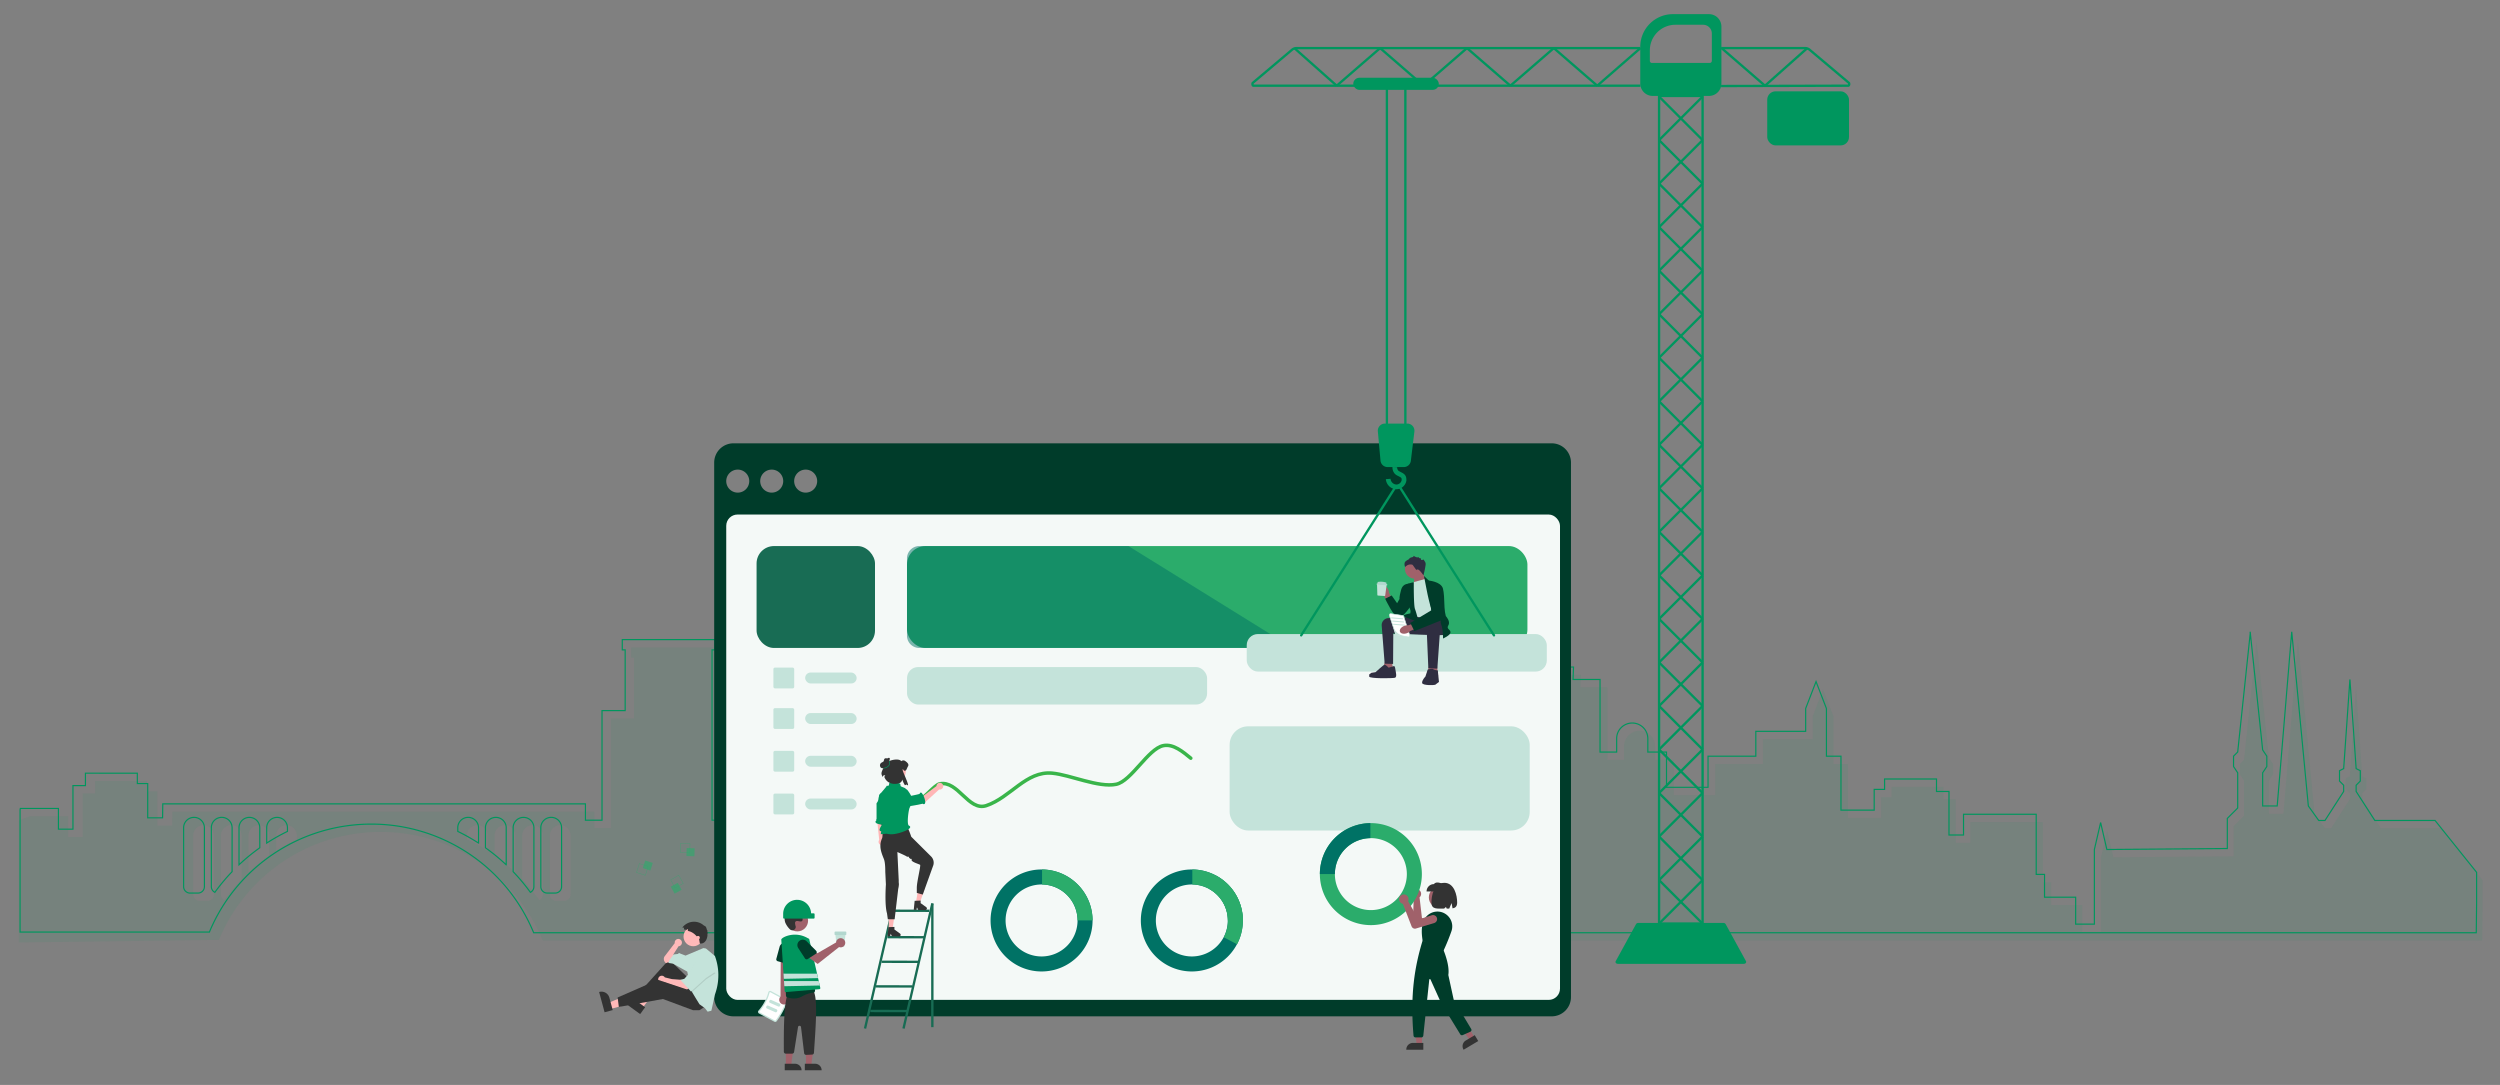 <svg xmlns="http://www.w3.org/2000/svg" width="1060" height="460" viewBox="0 0 1060 460">
    <rect x="0" y="0" width="1060" height="460" fill="#808080" stroke="none"/>
    <g id="Groupe_92" transform="translate(-429 -170)">
        <g id="Groupe_91" transform="translate(-0.507 5.935)">
      <g id="Ville" transform="translate(408.195 425.89)">
          <path id="Tracé_429"
                d="M-5370.747,1531.836v-13.188l-17.611-21.98h-25.54l-7.922-12.309v-2.645l1.757-1.758v-4.4l-1.757-.879-2.645-37.805-2.646,37.805-1.762.879v4.4l1.762,1.758v2.645l-7.925,12.309h-2.646l-4.406-6.154-7.042-73.853-6.165,73.853h-6.164v-14.068l1.759-2.645v-4.4l-1.759-2.645-5.291-50.114v.879l-5.291,50.114-1.759,1.759v4.4l1.759,2.645v14.946l-4.4,4.4v12.77l-51.075.418-2.645-11.429-2.646,11.429v31.652h-7.936V1529.19h-13.206v-9.672h-3.523V1494.03h-30.82v8.792h-6.166v-18.464h-5.291v-5.274h-22.015v4.4h-4.406v8.792h-14.087v-22.86h-6.165v-20.221l-4.406-11.429-4.4,11.429v9.672h-21.133v10.55h-20.258V1482.6h-17.61v-14.947h-7.922v-5.714a6.6,6.6,0,0,0-6.6-6.595,6.6,6.6,0,0,0-4.673,1.927,6.6,6.6,0,0,0-1.94,4.668v5.714h-7.048v-30.771h-11.444l.2-5.276h-20.448v3.516h-5.291V1461.5h-7.922v18.464h-2.646v16.1h-40.456V1439l-9.82-.394v-3.571h-63.018v4.746H-5913.5v-28.138h1.229V1407.3h-39.285v4.346h1.23v39.63h-24.139v44.785h-13.5v-9.137a5.4,5.4,0,0,0,2.862.815,5.235,5.235,0,0,0,5.319-5.152,5.081,5.081,0,0,0-2.148-4.134,4.131,4.131,0,0,0,2.148-3.6,4.23,4.23,0,0,0-4.3-4.161,4.358,4.358,0,0,0-2.273.636,4.1,4.1,0,0,0,.025-.438,4.232,4.232,0,0,0-4.3-4.162,4.232,4.232,0,0,0-4.3,4.161,4.032,4.032,0,0,0,.494,1.954,4.133,4.133,0,0,0-2.137,3.594,4.043,4.043,0,0,0,.779,2.386,5.125,5.125,0,0,0-2.824,4.549,5.236,5.236,0,0,0,5.318,5.152,5.4,5.4,0,0,0,3.275-1.1v8.627h-21.712a5.02,5.02,0,0,0,.842-2.774,5.1,5.1,0,0,0-2.2-4.168,5.015,5.015,0,0,0,.974-2.966,5.24,5.24,0,0,0-5.324-5.151,5.367,5.367,0,0,0-4.26,2.08,4.317,4.317,0,0,0-3.717-2.08,4.232,4.232,0,0,0-4.3,4.161,4.042,4.042,0,0,0,.66,2.2c-.152-.014-.3-.022-.45-.022a5.036,5.036,0,0,0-3.586,1.419,5.037,5.037,0,0,0-1.529,3.541,4.887,4.887,0,0,0,1.792,3.764h-24.457a4.877,4.877,0,0,0,1.793-3.764,5.032,5.032,0,0,0-1.529-3.54,5.035,5.035,0,0,0-3.586-1.42c-.151,0-.3.01-.45.021a4.028,4.028,0,0,0,.662-2.2,4.23,4.23,0,0,0-4.3-4.161,4.314,4.314,0,0,0-3.717,2.08,5.363,5.363,0,0,0-4.262-2.08,5.238,5.238,0,0,0-5.322,5.151,5.014,5.014,0,0,0,.973,2.966,5.1,5.1,0,0,0-2.2,4.168,5.021,5.021,0,0,0,.841,2.774h-22.12v-9.138a5.4,5.4,0,0,0,2.861.815,5.238,5.238,0,0,0,5.323-5.151,5.063,5.063,0,0,0-1.637-3.71,4.054,4.054,0,0,0,.827-2.434,4.232,4.232,0,0,0-4.3-4.161h-.047a3.98,3.98,0,0,0,.253-1.389,4.231,4.231,0,0,0-4.3-4.162,4.236,4.236,0,0,0-4.291,3.969c-.072,0-.139-.01-.212-.01a4.229,4.229,0,0,0-4.3,4.161,4.132,4.132,0,0,0,1.923,3.472,5.1,5.1,0,0,0-2.329,4.262,5.234,5.234,0,0,0,5.318,5.151,5.415,5.415,0,0,0,2.865-.815v9.624h-16.367v-72.215h1.225v-4.346h-39.279v4.346h1.225v25.761h-9.817v46.457h-7.035v-6.914h-179.2l-.09,5.917h-6.3v-14.532h-4.4v-4.4H-6384.6v5.276h-5.291v18.462h-6.165v-8.792h-16.15l-.109.637v51.787h80.273a74.257,74.257,0,0,1,68.715-45.771,74.346,74.346,0,0,1,68.775,46.052h823.66Zm-963.409-7.109a2.719,2.719,0,0,1-2.721,2.716h-3.367a2.714,2.714,0,0,1-1.923-.794,2.714,2.714,0,0,1-.8-1.922v-24.979a4.4,4.4,0,0,1,4.4-4.4,4.4,4.4,0,0,1,4.409,4.4Zm11.739-6.358a82.367,82.367,0,0,0-7.315,8.762,2.711,2.711,0,0,1-1.489-2.412v-24.979a4.4,4.4,0,0,1,4.4-4.4,4.4,4.4,0,0,1,4.407,4.4Zm11.738-10.13a82.608,82.608,0,0,0-8.807,7.223v-15.706a4.4,4.4,0,0,1,4.4-4.4,4.394,4.394,0,0,1,3.112,1.285,4.394,4.394,0,0,1,1.292,3.112Zm11.739-6.944a82.125,82.125,0,0,0-8.806,4.96v-6.5a4.4,4.4,0,0,1,4.4-4.4,4.4,4.4,0,0,1,4.4,4.4Zm81.01,4.96a81.718,81.718,0,0,0-8.8-4.96v-1.547a4.4,4.4,0,0,1,4.4-4.4,4.4,4.4,0,0,1,4.406,4.4Zm11.739,9.209a82.562,82.562,0,0,0-8.807-7.223v-8.49a4.4,4.4,0,0,1,4.4-4.4,4.4,4.4,0,0,1,4.406,4.4Zm11.738,9.258a2.706,2.706,0,0,1-1.487,2.412,82.6,82.6,0,0,0-7.312-8.762v-18.62a4.4,4.4,0,0,1,4.4-4.4,4.4,4.4,0,0,1,4.4,4.4Zm11.739,0a2.718,2.718,0,0,1-2.723,2.716h-3.361a2.719,2.719,0,0,1-2.724-2.716v-24.979a4.4,4.4,0,0,1,4.406-4.4,4.4,4.4,0,0,1,4.4,4.4Z"
                transform="translate(6442.138 -1410.606)" fill="none" stroke="#00965e" stroke-width="0.5"/>
          <path id="Tracé_430"
                d="M-5370.547,1531.836v-13.188l-17.582-21.98h-25.5l-7.91-12.309v-2.645l1.756-1.758v-4.4l-1.756-.879-2.645-37.805-2.646,37.805-1.759.879v4.4l1.759,1.758v2.645l-7.913,12.309h-2.637l-4.4-6.154-7.031-73.853-6.156,73.853h-6.154v-14.068l1.757-2.645v-4.4l-1.756-2.645-5.277-50.114v.879l-5.276,50.114-1.756,1.759v4.4l1.758,2.645v14.946l-4.4,4.4v12.77l-50.994.418-2.637-11.429-2.637,11.429v31.652h-7.916V1529.19h-13.186v-9.672h-3.518V1494.03h-30.772v8.792h-6.156v-18.464h-5.273v-5.274h-21.98v4.4h-4.4v8.792H-5639.6v-22.86h-6.155v-20.221l-4.4-11.429-4.393,11.429v9.672h-21.1v10.55h-20.226V1482.6h-17.582v-14.947h-7.911v-5.714a6.6,6.6,0,0,0-6.595-6.595,6.594,6.594,0,0,0-6.592,6.595v5.714h-7.036v-30.771h-11.428l.2-5.276h-20.417v3.516h-5.277V1461.5h-7.911v18.464h-2.646v16.1h-40.391V1439l-9.806-.394v-3.571h-62.919v4.746H-5912.4v-28.138h1.228V1407.3h-39.223v4.346h1.227v39.63h-24.1v44.785h-13.481v-9.137a5.4,5.4,0,0,0,2.859.815,5.233,5.233,0,0,0,5.31-5.151,5.086,5.086,0,0,0-2.148-4.134,4.136,4.136,0,0,0,2.148-3.6,4.221,4.221,0,0,0-1.286-2.973,4.226,4.226,0,0,0-3.013-1.189,4.345,4.345,0,0,0-2.268.636,3.746,3.746,0,0,0,.025-.438,4.229,4.229,0,0,0-4.3-4.161,4.229,4.229,0,0,0-4.29,4.161,4.037,4.037,0,0,0,.5,1.954,4.133,4.133,0,0,0-2.134,3.594,4.052,4.052,0,0,0,.775,2.386,5.127,5.127,0,0,0-2.819,4.549,5.234,5.234,0,0,0,5.31,5.151,5.388,5.388,0,0,0,3.27-1.1v8.627H-6010.5a5.01,5.01,0,0,0,.843-2.774,5.09,5.09,0,0,0-2.2-4.168,5.022,5.022,0,0,0,.972-2.966,5.234,5.234,0,0,0-5.312-5.151,5.355,5.355,0,0,0-4.254,2.08,4.305,4.305,0,0,0-3.71-2.08,4.229,4.229,0,0,0-4.3,4.161,4.049,4.049,0,0,0,.662,2.2c-.15-.013-.3-.021-.449-.021a5.029,5.029,0,0,0-3.581,1.422,5.027,5.027,0,0,0-1.525,3.538,4.876,4.876,0,0,0,1.788,3.765h-24.417a4.885,4.885,0,0,0,1.791-3.765,5.035,5.035,0,0,0-1.525-3.539,5.034,5.034,0,0,0-3.582-1.421c-.151,0-.3.01-.451.021a4.034,4.034,0,0,0,.662-2.2,4.231,4.231,0,0,0-4.3-4.161,4.3,4.3,0,0,0-3.709,2.08,5.357,5.357,0,0,0-4.256-2.08,5.236,5.236,0,0,0-5.314,5.151,5.021,5.021,0,0,0,.973,2.966,5.1,5.1,0,0,0-2.2,4.168,5.021,5.021,0,0,0,.84,2.774h-22.084v-9.138a5.386,5.386,0,0,0,2.858.815,5.234,5.234,0,0,0,5.314-5.152,5.059,5.059,0,0,0-1.634-3.71,4.05,4.05,0,0,0,.817-2.434,4.231,4.231,0,0,0-4.29-4.161h-.048a3.948,3.948,0,0,0,.253-1.389,4.228,4.228,0,0,0-4.3-4.161,4.233,4.233,0,0,0-4.282,3.968c-.071,0-.139-.01-.211-.01a4.229,4.229,0,0,0-3.012,1.19,4.23,4.23,0,0,0-1.286,2.972,4.132,4.132,0,0,0,1.919,3.472,5.106,5.106,0,0,0-2.327,4.262,5.23,5.23,0,0,0,5.311,5.151,5.4,5.4,0,0,0,2.861-.815v9.624h-16.342v-72.215h1.223v-4.346h-39.218v4.346h1.224v25.761h-9.8v46.457h-7.023v-6.914h-178.922l-.09,5.917h-6.282v-14.532h-4.393v-4.4h-21.98v5.276h-5.275v18.462h-6.156v-8.792h-16.122l-4.794,1.723v51.787l84.824-1.086a74.141,74.141,0,0,1,68.61-45.771,74.229,74.229,0,0,1,68.672,46.05l822.355,0Zm-961.886-7.109a2.715,2.715,0,0,1-2.715,2.716h-3.362a2.712,2.712,0,0,1-1.922-.795,2.712,2.712,0,0,1-.794-1.922l0-24.979a4.391,4.391,0,0,1,4.389-4.4,4.4,4.4,0,0,1,4.4,4.4Zm11.723-6.358a82.191,82.191,0,0,0-7.3,8.762,2.711,2.711,0,0,1-1.488-2.412v-24.979a4.395,4.395,0,0,1,4.395-4.4,4.4,4.4,0,0,1,4.4,4.4Zm11.72-10.13a82.5,82.5,0,0,0-8.791,7.223v-15.706a4.4,4.4,0,0,1,4.4-4.4,4.394,4.394,0,0,1,4.4,4.4Zm11.722-6.944a81.978,81.978,0,0,0-8.792,4.96v-6.5a4.391,4.391,0,0,1,1.288-3.11,4.4,4.4,0,0,1,3.11-1.286,4.4,4.4,0,0,1,4.4,4.4Zm80.887,4.96a81.467,81.467,0,0,0-8.79-4.96v-1.548a4.393,4.393,0,0,1,4.394-4.4,4.4,4.4,0,0,1,4.4,4.4Zm11.724,9.209a82.514,82.514,0,0,0-8.793-7.223v-8.49a4.394,4.394,0,0,1,4.394-4.4,4.4,4.4,0,0,1,4.4,4.4Zm11.721,9.258a2.71,2.71,0,0,1-1.487,2.412,82.54,82.54,0,0,0-7.3-8.763v-18.619a4.392,4.392,0,0,1,4.4-4.4,4.4,4.4,0,0,1,4.4,4.4Zm11.722,0a2.718,2.718,0,0,1-2.72,2.716h-3.356a2.717,2.717,0,0,1-2.718-2.716v-24.979a4.4,4.4,0,0,1,4.4-4.4,4.4,4.4,0,0,1,4.4,4.4Z"
                transform="translate(6444.453 -1407.3)" fill="#00965e" opacity="0.081"/>
      </g>
      <g id="illustration" transform="translate(683.535 170.065)">
        <g id="device" transform="translate(48.788 181.966)">
            <path id="Tracé_146"
                  d="M429.111,276H82.162A8.185,8.185,0,0,0,74,284.162V510.8a8.185,8.185,0,0,0,8.162,8.162H429.118a8.185,8.185,0,0,0,8.162-8.162V284.162A8.185,8.185,0,0,0,429.118,276ZM83.988,296.906a4.879,4.879,0,1,1,4.879-4.879A4.876,4.876,0,0,1,83.988,296.906Zm14.4,0a4.879,4.879,0,1,1,4.879-4.879A4.876,4.876,0,0,1,98.387,296.906Zm14.4,0a4.879,4.879,0,1,1,4.879-4.879A4.876,4.876,0,0,1,112.787,296.906Z"
                  transform="translate(-74 -276)" fill="#003c2a"/>
            <rect id="Rectangle_49" width="353.516" height="205.794" rx="4.79" transform="translate(5.11 30.196)"
                  fill="#f4f9f7"/>
            <rect id="Rectangle_50" width="50.212" height="43.204" rx="7.37" transform="translate(17.972 43.566)"
                  fill="#186c54"/>
            <rect id="Rectangle_51" width="8.828" height="8.828" rx="0.66" transform="translate(25.1 95.091)"
                  fill="#c4e3da"/>
            <rect id="Rectangle_52" width="21.836" height="4.648" rx="2.324" transform="translate(38.569 97.181)"
                  fill="#c4e3da"/>
            <rect id="Rectangle_53" width="8.828" height="8.828" rx="0.66" transform="translate(25.1 112.279)"
                  fill="#c4e3da"/>
            <rect id="Rectangle_54" width="21.836" height="4.648" rx="2.324" transform="translate(38.569 114.369)"
                  fill="#c4e3da"/>
            <rect id="Rectangle_55" width="8.828" height="8.828" rx="0.66" transform="translate(25.1 130.396)"
                  fill="#c4e3da"/>
            <rect id="Rectangle_56" width="21.836" height="4.648" rx="2.324" transform="translate(38.569 132.486)"
                  fill="#c4e3da"/>
            <rect id="Rectangle_57" width="8.828" height="8.828" rx="0.66" transform="translate(25.1 148.514)"
                  fill="#c4e3da"/>
            <rect id="Rectangle_58" width="21.836" height="4.648" rx="2.324" transform="translate(38.569 150.604)"
                  fill="#c4e3da"/>
            <rect id="Rectangle_59" width="263.06" height="43.204" rx="7.85" transform="translate(81.753 43.566)"
                  fill="#2bac6b"/>
            <path id="Tracé_147"
                  d="M361.542,385.274H203.007a5.214,5.214,0,0,1-5.017-5.386V347.5a5.248,5.248,0,0,1,5.057-5.426H291.9l69.642,43.2Z"
                  transform="translate(-116.244 -298.51)" fill="#007265" opacity="0.5"/>
            <rect id="Rectangle_60" width="127.238" height="15.909" rx="4.72" transform="translate(81.76 94.86)"
                  fill="#c4e3da"/>
            <g id="Groupe_67" transform="translate(117.184 180.687)">
                <path id="Tracé_148"
                      d="M273.365,550.06a21.625,21.625,0,1,0,21.625,21.625A21.625,21.625,0,0,0,273.365,550.06Zm0,36.881a15.256,15.256,0,1,1,15.256-15.256,15.256,15.256,0,0,1-15.256,15.256Z"
                      transform="translate(-251.74 -550.06)" fill="#007265"/>
                <path id="Tracé_149"
                      d="M284.85,550.07v6.369A15.257,15.257,0,0,1,299.9,571.655h6.369A21.616,21.616,0,0,0,284.85,550.07Z"
                      transform="translate(-263.021 -550.063)" fill="#2bac6b"/>
          </g>
            <g id="Groupe_68" transform="translate(180.898 180.687)">
                <path id="Tracé_150"
                      d="M370.005,550.06a21.625,21.625,0,1,0,21.625,21.625A21.625,21.625,0,0,0,370.005,550.06Zm0,36.881a15.256,15.256,0,1,1,15.256-15.256A15.256,15.256,0,0,1,370.005,586.941Z"
                      transform="translate(-348.38 -550.06)" fill="#007265"/>
                <path id="Tracé_151"
                      d="M381.49,550.07v6.369a15.257,15.257,0,0,1,15.052,15.217h6.369A21.616,21.616,0,0,0,381.49,550.07Z"
                      transform="translate(-359.661 -550.063)" fill="#2bac6b"/>
                <path id="Tracé_152"
                      d="M395.283,554.04l-2.973,5.637a15.256,15.256,0,0,1,6.2,20.484l5.637,2.973a21.623,21.623,0,0,0-8.861-29.095Z"
                      transform="translate(-363.347 -551.416)" fill="#2bac6b"/>
          </g>
            <rect id="Rectangle_61" width="127.238" height="15.909" rx="4.72" transform="translate(225.797 80.87)"
                  fill="#c4e3da"/>
            <rect id="Rectangle_62" width="127.238" height="44.173" rx="7.87" transform="translate(218.544 119.992)"
                  fill="#c4e3da"/>
            <path id="Tracé_153"
                  d="M205.61,493.323c2.222-.455,6.6-6.3,8.828-6.764,7.819-1.609,12.2,11.762,19.779,9.23,10.259-3.435,16.852-14.775,27.908-13.766,7.648.7,19.66,6.263,27.163,4.721,6.435-1.325,13.535-15.065,19.97-16.384,4.272-.877,8.413,2.67,11.656,5.321"
                  transform="translate(-118.84 -342.172)" fill="none" stroke="#39b54a" stroke-linecap="round"
                  stroke-width="1.5"/>
        </g>
        <g id="crane" transform="translate(277.019)">
            <path id="Tracé_154"
                  d="M663.29,584.46h36.1a1.064,1.064,0,0,1,.949.488l8.63,15.731c.29.527-.211,1.114-.949,1.114H654.666c-.745,0-1.24-.587-.949-1.114l8.63-15.731a1.079,1.079,0,0,1,.949-.488Z"
                  transform="translate(-499.713 -199.126)" fill="#00965e"/>
            <g id="Groupe_88" transform="translate(172.398 34.672)">
                <rect id="Rectangle_63" width="18.454" height="350.938"
                      transform="translate(18.454 350.938) rotate(180)" fill="none" stroke="#00965e" stroke-width="1"/>
                <g id="Groupe_69" transform="translate(0 18.737)">
                    <line id="Ligne_111" x1="18.454" y2="18.454" fill="none" stroke="#00965e" stroke-width="1"/>
                    <line id="Ligne_112" x2="18.454" y2="18.454" fill="none" stroke="#00965e" stroke-width="1"/>
            </g>
                <g id="Groupe_70" transform="translate(0 37.191)">
                    <line id="Ligne_113" x1="18.454" y2="18.46" fill="none" stroke="#00965e" stroke-width="1"/>
                    <line id="Ligne_114" x2="18.454" y2="18.46" fill="none" stroke="#00965e" stroke-width="1"/>
            </g>
                <g id="Groupe_71" transform="translate(0 55.651)">
                    <line id="Ligne_115" x1="18.454" y2="18.454" fill="none" stroke="#00965e" stroke-width="1"/>
                    <line id="Ligne_116" x2="18.454" y2="18.454" fill="none" stroke="#00965e" stroke-width="1"/>
            </g>
                <g id="Groupe_72" transform="translate(0 74.105)">
                    <line id="Ligne_117" x1="18.454" y2="18.454" transform="translate(0 0)" fill="none" stroke="#00965e"
                          stroke-width="1"/>
                    <line id="Ligne_118" x2="18.454" y2="18.454" transform="translate(0 0)" fill="none" stroke="#00965e"
                          stroke-width="1"/>
            </g>
                <g id="Groupe_73" transform="translate(0 92.559)">
                    <line id="Ligne_119" x1="18.454" y2="18.454" fill="none" stroke="#00965e" stroke-width="1"/>
                    <line id="Ligne_120" x2="18.454" y2="18.454" fill="none" stroke="#00965e" stroke-width="1"/>
            </g>
                <g id="Groupe_74" transform="translate(0 111.013)">
                    <line id="Ligne_121" x1="18.454" y2="18.46" fill="none" stroke="#00965e" stroke-width="1"/>
                    <line id="Ligne_122" x2="18.454" y2="18.46" fill="none" stroke="#00965e" stroke-width="1"/>
            </g>
                <g id="Groupe_75" transform="translate(0 129.473)">
                    <line id="Ligne_123" x1="18.454" y2="18.454" fill="none" stroke="#00965e" stroke-width="1"/>
                    <line id="Ligne_124" x2="18.454" y2="18.454" fill="none" stroke="#00965e" stroke-width="1"/>
            </g>
                <g id="Groupe_76" transform="translate(0 147.927)">
                    <line id="Ligne_125" x1="18.454" y2="18.454" fill="none" stroke="#00965e" stroke-width="1"/>
                    <line id="Ligne_126" x2="18.454" y2="18.454" fill="none" stroke="#00965e" stroke-width="1"/>
            </g>
                <g id="Groupe_77" transform="translate(0 166.381)">
                    <line id="Ligne_127" x1="18.454" y2="18.454" fill="none" stroke="#00965e" stroke-width="1"/>
                    <line id="Ligne_128" x2="18.454" y2="18.454" fill="none" stroke="#00965e" stroke-width="1"/>
            </g>
                <g id="Groupe_78" transform="translate(0 184.834)">
                    <line id="Ligne_129" x1="18.454" y2="18.46" fill="none" stroke="#00965e" stroke-width="1"/>
                    <line id="Ligne_130" x2="18.454" y2="18.46" fill="none" stroke="#00965e" stroke-width="1"/>
            </g>
                <g id="Groupe_79" transform="translate(0 203.295)">
                    <line id="Ligne_131" x1="18.454" y2="18.454" fill="none" stroke="#00965e" stroke-width="1"/>
                    <line id="Ligne_132" x2="18.454" y2="18.454" fill="none" stroke="#00965e" stroke-width="1"/>
            </g>
                <g id="Groupe_80" transform="translate(0 221.749)">
                    <line id="Ligne_133" x1="18.454" y2="18.454" fill="none" stroke="#00965e" stroke-width="1"/>
                    <line id="Ligne_134" x2="18.454" y2="18.454" fill="none" stroke="#00965e" stroke-width="1"/>
            </g>
                <g id="Groupe_81" transform="translate(0 240.202)">
                    <line id="Ligne_135" x1="18.454" y2="18.46" fill="none" stroke="#00965e" stroke-width="1"/>
                    <line id="Ligne_136" x2="18.454" y2="18.46" fill="none" stroke="#00965e" stroke-width="1"/>
            </g>
                <g id="Groupe_82" transform="translate(0 258.663)">
                    <line id="Ligne_137" x1="18.454" y2="18.454" fill="none" stroke="#00965e" stroke-width="1"/>
                    <line id="Ligne_138" x2="18.454" y2="18.454" fill="none" stroke="#00965e" stroke-width="1"/>
            </g>
                <g id="Groupe_83" transform="translate(0 277.116)">
                    <line id="Ligne_139" x1="18.454" y2="18.454" fill="none" stroke="#00965e" stroke-width="1"/>
                    <line id="Ligne_140" x2="18.454" y2="18.454" fill="none" stroke="#00965e" stroke-width="1"/>
            </g>
                <g id="Groupe_84" transform="translate(0 295.57)">
                    <line id="Ligne_141" x1="18.454" y2="18.454" fill="none" stroke="#00965e" stroke-width="1"/>
                    <line id="Ligne_142" x2="18.454" y2="18.454" fill="none" stroke="#00965e" stroke-width="1"/>
            </g>
                <g id="Groupe_85" transform="translate(0 314.024)">
                    <line id="Ligne_143" x1="18.454" y2="18.46" fill="none" stroke="#00965e" stroke-width="1"/>
                    <line id="Ligne_144" x2="18.454" y2="18.46" fill="none" stroke="#00965e" stroke-width="1"/>
            </g>
                <g id="Groupe_86" transform="translate(0 332.484)">
                    <line id="Ligne_145" x1="18.454" y2="18.454" fill="none" stroke="#00965e" stroke-width="1"/>
                    <line id="Ligne_146" x2="18.454" y2="18.454" fill="none" stroke="#00965e" stroke-width="1"/>
            </g>
                <g id="Groupe_87" transform="translate(0 0.284)">
                    <line id="Ligne_147" x1="18.454" y2="18.454" fill="none" stroke="#00965e" stroke-width="1"/>
                    <line id="Ligne_148" x2="18.454" y2="18.454" fill="none" stroke="#00965e" stroke-width="1"/>
            </g>
          </g>
            <path id="Tracé_155"
                  d="M683.4,0h15.3a5.273,5.273,0,0,1,5.274,5.274V29.4a5.273,5.273,0,0,1-5.274,5.274H674.844A5.273,5.273,0,0,1,669.57,29.4V13.825A13.827,13.827,0,0,1,683.4,0Zm-9.771,19.805a.883.883,0,0,0,.883.883h24.519a.884.884,0,0,0,.883-.883V8.2a3.7,3.7,0,0,0-3.7-3.7H684.477a10.846,10.846,0,0,0-10.846,10.845v4.463Z"
                  transform="translate(-505.143)" fill="#00965e"/>
            <g id="Groupe_89" transform="translate(0 14.399)">
                <path id="Tracé_156"
                      d="M584.653,21.84h-145.8a2.928,2.928,0,0,0-1.905.7L420.283,36.6c-.237.435-.066,1.18.27,1.18H584.646"
                      transform="translate(-420.173 -21.84)" fill="none" stroke="#00965e" stroke-width="1"/>
                <line id="Ligne_149" x1="18.296" y2="15.942" transform="translate(146.185)" fill="none" stroke="#00965e"
                      stroke-width="1"/>
                <line id="Ligne_150" x1="18.414" y1="15.942" transform="translate(127.77)" fill="none" stroke="#00965e"
                      stroke-width="1"/>
                <line id="Ligne_151" x1="18.414" y2="15.942" transform="translate(109.356)" fill="none" stroke="#00965e"
                      stroke-width="1"/>
                <line id="Ligne_152" x1="18.408" y1="15.942" transform="translate(90.948)" fill="none" stroke="#00965e"
                      stroke-width="1"/>
                <line id="Ligne_153" x1="18.414" y2="15.942" transform="translate(72.534)" fill="none" stroke="#00965e"
                      stroke-width="1"/>
                <line id="Ligne_154" x1="18.414" y1="15.942" transform="translate(54.12)" fill="none" stroke="#00965e"
                      stroke-width="1"/>
                <line id="Ligne_155" x1="18.408" y2="15.942" transform="translate(35.712)" fill="none" stroke="#00965e"
                      stroke-width="1"/>
                <line id="Ligne_156" x1="17.953" y1="15.942" transform="translate(17.76)" fill="none" stroke="#00965e"
                      stroke-width="1"/>
          </g>
            <g id="Groupe_90" transform="translate(198.684 14.399)">
                <path id="Tracé_157"
                      d="M721.53,21.84h35.648a2.928,2.928,0,0,1,1.905.7L775.751,36.6c.237.435.066,1.18-.27,1.18l-53.95.138"
                      transform="translate(-721.53 -21.84)" fill="none" stroke="#00965e" stroke-width="1"/>
                <line id="Ligne_157" x2="18.414" y2="15.942" transform="translate(0.211)" fill="none" stroke="#00965e"
                      stroke-width="1"/>
                <line id="Ligne_158" y1="15.942" x2="17.946" transform="translate(18.625)" fill="none" stroke="#00965e"
                      stroke-width="1"/>
          </g>
            <rect id="Rectangle_64" width="34.673" height="22.93" rx="3.54"
                  transform="translate(252.932 55.651) rotate(180)" fill="#00965e"/>
            <rect id="Rectangle_65" width="36.261" height="5.129" rx="2.565"
                  transform="translate(79.002 32.101) rotate(180)" fill="#00965e"/>
            <path id="Tracé_158"
                  d="M504.924,281.754h6.857a3.028,3.028,0,0,0,3.006-2.664l1.5-12.4a3.026,3.026,0,0,0-3.006-3.389H503.8a3.025,3.025,0,0,0-3.013,3.3l1.127,12.4a3.025,3.025,0,0,0,3.013,2.749Z"
                  transform="translate(-447.632 -89.707)" fill="#00965e"/>
            <path id="Tracé_159"
                  d="M507.47,296.33a3.631,3.631,0,0,0,3.356,3.356,3.341,3.341,0,0,0,3.356-2.8c0-1.675-.435-1.892-2.235-2.8a3.276,3.276,0,0,1-.969-.666,2.992,2.992,0,0,1-.705-2.13"
                  transform="translate(-449.915 -99.246)" fill="none" stroke="#00965e" stroke-width="2"/>
            <line id="Ligne_159" y2="144.057" transform="translate(64.827 31.317)" fill="none" stroke="#00965e"
                  stroke-linecap="round" stroke-width="1"/>
            <line id="Ligne_160" y2="144.057" transform="translate(56.995 31.317)" fill="none" stroke="#00965e"
                  stroke-linecap="round" stroke-width="1"/>
            <line id="Ligne_161" x1="40.217" y2="63.293" transform="translate(20.654 200.097)" fill="none"
                  stroke="#00965e" stroke-linecap="round" stroke-width="1"/>
            <line id="Ligne_162" x2="40.217" y2="63.293" transform="translate(62.19 200.097)" fill="none"
                  stroke="#00965e" stroke-linecap="round" stroke-width="1"/>
        </g>
        <g id="person" transform="translate(112.74 315.317)">
            <line id="Ligne_163" x1="12.237" y2="53.021" transform="translate(0 61.756)" fill="none" stroke="#186c54"
                  stroke-width="1"/>
            <line id="Ligne_164" x1="15.579" y1="0.026" transform="translate(9.487 76.043)" fill="none" stroke="#186c54"
                  stroke-width="1"/>
            <line id="Ligne_165" x1="15.573" y1="0.026" transform="translate(11.676 64.834)" fill="none"
                  stroke="#186c54" stroke-width="1"/>
            <line id="Ligne_166" x1="15.579" y1="0.026" transform="translate(7.015 86.473)" fill="none" stroke="#186c54"
                  stroke-width="1"/>
            <line id="Ligne_167" x1="15.579" y1="0.02" transform="translate(4.503 96.909)" fill="none" stroke="#186c54"
                  stroke-width="1"/>
            <line id="Ligne_168" x1="15.579" y1="0.026" transform="translate(2.261 107.339)" fill="none"
                  stroke="#186c54" stroke-width="1"/>
            <line id="Ligne_169" x1="12.23" y2="53.021" transform="translate(16.318 61.756)" fill="none"
                  stroke="#186c54" stroke-width="1"/>
            <line id="Ligne_170" y2="52.441" transform="translate(28.548 61.756)" fill="none" stroke="#186c54"
                  stroke-width="1"/>
            <path id="Tracé_160"
                  d="M178.97,514.069l.653-9.876a1.6,1.6,0,0,1,1.681-1.483h0a1.6,1.6,0,0,1,1.5,1.767l-.989,10.239-.343,6.244a1.4,1.4,0,1,1-1.741.435l-.765-7.318h0Z"
                  transform="translate(-173.715 -486.59)" fill="#ffb6b6"/>
            <path id="Tracé_161"
                  d="M178.153,512.56h0a.476.476,0,0,1-.053-.567.583.583,0,0,0,.086-.363v-5.914a.945.945,0,0,1,.2-.831,2.883,2.883,0,0,0,.58-1.431,7.134,7.134,0,0,1,.376-1.628,1.553,1.553,0,0,1,1.978-1.029,1.858,1.858,0,0,1,.936.818,4.637,4.637,0,0,1,.382,2.558l.185-.336a7.024,7.024,0,0,0,.4,2.809c-.211-.046-.382,6.072-.316,6.277a1.207,1.207,0,0,0,.4.494c.2.185.382.461.178.725a.614.614,0,0,1-.415.218,11.014,11.014,0,0,1-4.463-.514,1.352,1.352,0,0,1-.818-.547c-.158-.3.026-.765.356-.752h0Z"
                  transform="translate(-173.294 -485.905)" fill="#00965e"/>
            <path id="Tracé_162" d="M203.75,567.882l1.839-.323,2.05-5.98-2.822-.119Z"
                  transform="translate(-182.158 -506.607)" fill="#ffb6b6"/>
            <path id="Tracé_163"
                  d="M207.914,573.422a.688.688,0,0,1-.692.672l-3.026-.053-.5-1.088-.224,1.075-1.141-.02.389-3.844.4-.013,1.622-.073.521-.02-.02,1.088,2.387,1.714a.671.671,0,0,1,.284.567h0Z"
                  transform="translate(-181.674 -509.537)" fill="#333"/>
            <path id="Tracé_164" d="M186.09,587.316l1.523.033.857-5.986-2.248-.053Z"
                  transform="translate(-176.141 -513.37)" fill="#ffb6b6"/>
            <path id="Tracé_165"
                  d="M191.041,590.386a.684.684,0,0,1-.7.666l-3.026-.066-.494-1.088-.231,1.075-1.141-.026.409-3.844.4-.013,1.622-.059.521-.02-.026,1.088,2.38,1.721a.706.706,0,0,1,.283.567h0Z"
                  transform="translate(-175.923 -515.312)" fill="#333"/>
            <path id="Tracé_166"
                  d="M190.05,516.8l-8.7,2.776.56,1.76s-.468.824-.2,1.081.646-.284.257.257-.514.686.244,1.319-.462-.382-.462-.382a5.528,5.528,0,0,1-.1,1.78c-1.444,3.1-.64,5.617.686,8.828.752,1.82.574,5.446.653,6.105l.231,4.76s-.613,8.6.462,12.217l.356,2.532h2.888L188.434,547a10.661,10.661,0,0,0,.3-2.05c-.053-.541.007-.059-.053-.541a9.472,9.472,0,0,1-.02-1.094c-.013-.119-.574-11.979-.574-11.979s3.521,1.543,3.9,1.859.936-.086.976.283.369.462.653.732.62-.382.5.488,3.231,1.754,3.606,2.07-1.4,7.193-1.4,9.718v2.169l2.525.725,4.483-12.467a3.737,3.737,0,0,0-.93-3.679l-8.432-8.386s-1.45-4.45-2.288-4.839l-1.642-3.211h0Z"
                  transform="translate(-174.365 -491.392)" fill="#333"/>
            <path id="Tracé_167"
                  d="M181.4,511.424c-.086-.376.64-2.96.336-3.87-.2-.6-.686-1.042-.679-1.754a1.117,1.117,0,0,1,.007-.145.331.331,0,0,1,.013-.079,43.918,43.918,0,0,1-.936-6.4l3.013-3.587v-.046c.059-.527.508-.145,1-.422.218-.125.105-1.127.356-1.061a.05.05,0,0,1,.026.007h.007l.494-.541,2.73-.244.633.864h0c.541.105.679.165.758.765a2.89,2.89,0,0,1,.026.343c.02.429,2.255.857,2.149,1.266l.732.488s2.756,3.442,1.747,4.444a2.936,2.936,0,0,0-.666,1.708.2.2,0,0,1-.013.066c.112.369.277,1,.013,1.134-.468.237-1.483,7.259-.422,7.76,2.519,1.193-4.246,3.521-6.936,3.652a8.061,8.061,0,0,1-2.486-.218l-2.525.211.211-1.253c-1.813-.158.488-2.7.4-3.1Z"
                  transform="translate(-174.114 -483.378)" fill="#00965e"/>
            <path id="Tracé_168"
                  d="M202.776,503.064l-9.626,1.385a1.641,1.641,0,0,1-2.1-.956h0a1.642,1.642,0,0,1,1.029-2.149l10.107-1.22,5.907-4.417a1.429,1.429,0,1,1,1.938,1.385,1.375,1.375,0,0,1-.811.059l-6.448,5.9h0Z"
                  transform="translate(-177.795 -483.734)" fill="#ffb6b6"/>
            <path id="Tracé_169"
                  d="M201.5,505.317h0a59.556,59.556,0,0,1-6.527,1.174.639.639,0,0,0-.369.086.362.362,0,0,0-.059.046.936.936,0,0,1-.85.2,2.972,2.972,0,0,0-1.582.125,7,7,0,0,1-1.668.4,1.594,1.594,0,0,1-1.853-1.338,1.867,1.867,0,0,1,.323-1.233,4.757,4.757,0,0,1,2.176-1.53l-.4-.013c.9-.389,1.952-.013,2.624-.719.053.218.382.237.541.086s6.237-1.253,6.3-1.464c.079-.27.251-.56.587-.5a.6.6,0,0,1,.389.277,7.115,7.115,0,0,1,1.352,3.389,1.376,1.376,0,0,1-.125,1c-.2.284-.712.33-.85.013h0Z"
                  transform="translate(-176.991 -485.882)" fill="#00965e"/>
            <circle id="Ellipse_20" cx="4.318" cy="4.318" r="4.318" transform="translate(8.65 1.489)" fill="#ffb6b6"/>
            <path id="Tracé_170"
                  d="M182.728,482.374c-.6-2.2,5.986-4.081,7.265-2.308a1.426,1.426,0,0,1,1.141-.33,2.344,2.344,0,0,1,.8.462,3.207,3.207,0,0,1,.9.91,1.083,1.083,0,0,1-.04,1.213c-.224.257-.62,1.628-.956,1.7-.237.046-.435.086-.607.112-.152-.224-.541-.5-.508-.765-.231.152-.145.415-.1.692.152.91,3.606,7.945,1.628,5.868a4.094,4.094,0,0,1-.719.323,9.1,9.1,0,0,1-1.121-2.446v.013a1.929,1.929,0,0,1-1.4,1.609c-2.98.857-5.386-.409-6.211-2.7.3-.613.435-.547.409-.567a.711.711,0,0,0-1.061.336c-.046.125-.092.231-.132.316-.429-1.543-.943-1.325.712-4.444h0Z"
                  transform="translate(-174.612 -478.637)" fill="#333"/>
            <path id="Tracé_171"
                  d="M184.454,480.4l.31-1.556a.6.6,0,0,0-.007-.389.419.419,0,0,0-.442-.191c-.171.026-.3.178-.468.211-.587.105-1.358-.475-1.576.989-.086.613-1.061.672-1.391,1.2a1.4,1.4,0,0,0,.079,1.708,1.345,1.345,0,0,0,1.385.211,3,3,0,0,0,1.154-.9,11.141,11.141,0,0,1,.989-1.094"
                  transform="translate(-174.281 -478.261)" fill="#333"/>
            <path id="Tracé_172"
                  d="M182.943,483.431a3.141,3.141,0,0,0,2.413-1.279,2.444,2.444,0,0,0,.165-1.932l-.251.092a2.177,2.177,0,0,1-.145,1.7,2.9,2.9,0,0,1-2.215,1.154l.04.264h0Z"
                  transform="translate(-175.058 -478.929)" fill="#00965e"/>
        </g>
          <g id="person-2" transform="translate(305.592 343)">
              <circle id="Ellipse_8" cx="4.483" cy="4.483" r="4.483" transform="translate(46.204 27.018)"
                      fill="#a0616a"/>
              <path id="Tracé_38"
                    d="M523.3,563.128c-.046.033-.086.073-.132.112a2.016,2.016,0,0,0-.086,2.842c.053.053.105.105.165.158l.158.119-.3,10.245a1.559,1.559,0,0,0,1.075,1.523h.02l8.32.89a1.724,1.724,0,0,0,.369-3.428h-.033l-5.934-.521-1.029-8.874a2.616,2.616,0,0,0,.191-.191,2.008,2.008,0,0,0-2.782-2.868h0Z"
                    transform="translate(-483.62 -534.713)" fill="#a0616a"/>
              <path id="Tracé_39" d="M527.48,658.247h-2.242l-1.068-8.637h3.3v8.637Z"
                    transform="translate(-484.177 -564.323)" fill="#a0616a"/>
              <path id="Tracé_40" d="M526.319,661.6h-4.411a2.811,2.811,0,0,0-2.809,2.809v.092h7.219Z"
                    transform="translate(-482.45 -568.408)" fill="#333"/>
              <path id="Tracé_41" d="M559.189,654.177l-1.925,1.147-5.334-6.876,2.842-1.688Z"
                    transform="translate(-493.635 -563.352)" fill="#a0616a"/>
              <path id="Tracé_42" d="M560.451,656.62l-3.791,2.255h0a2.806,2.806,0,0,0-.976,3.85l.046.079,6.2-3.692Z"
                    transform="translate(-494.779 -566.711)" fill="#333"/>
              <path id="Tracé_43"
                    d="M524.307,636.8h2.505a.822.822,0,0,0,.818-.732l2.532-23.755a.273.273,0,0,1,.521-.086l4.562,10.094,8.07,13.166a.821.821,0,0,0,1.029.323l3.224-1.418a.819.819,0,0,0,.422-1.081.594.594,0,0,0-.046-.092L540.519,620.8l-2.275-10.47c.719-4.543-2.354-11.287-2.387-11.36l-.013-.033-8.452-3.3-.04.053c-3.336,10.938-5.367,22.713-3.863,40.369A.829.829,0,0,0,524.307,636.8Z"
                    transform="translate(-483.774 -545.932)" fill="#003c2a"/>
              <path id="Tracé_44"
                    d="M538.257,593.739l.04-.079a88.8,88.8,0,0,0,3.349-8.241,6.248,6.248,0,0,0-.435-5.011,6.329,6.329,0,0,0-4.028-3.1h0a6.331,6.331,0,0,0-7.345,3.791c-1.147,2.875-.785,5.94-.435,8.353v.046l.053.02Z"
                    transform="translate(-485.842 -539.63)" fill="#003c2a"/>
              <path id="Tracé_45"
                    d="M532.14,562.236h7.12V559.13c-1.563-.62-3.092-1.147-4.015,0a3.106,3.106,0,0,0-3.105,3.105h0Z"
                    transform="translate(-486.892 -533.266)" fill="#333"/>
              <path id="Tracé_46"
                    d="M540.722,558.65c4.259,0,5.452,5.334,5.452,8.347,0,1.681-.758,2.281-1.952,2.486l-.422-2.248-.989,2.347c-.336,0-.686,0-1.055-.013l-.336-.686-.745.679c-2.987,0-5.406.442-5.406-2.558s1.042-8.347,5.446-8.347Z"
                    transform="translate(-487.959 -533.333)" fill="#333"/>
              <path id="Tracé_173"
                    d="M485.135,520.25a21.625,21.625,0,1,1-21.625,21.625A21.625,21.625,0,0,1,485.135,520.25Zm0,36.881a15.256,15.256,0,1,0-15.256-15.256A15.256,15.256,0,0,0,485.135,557.131Z"
                    transform="translate(-463.51 -520.25)" fill="#2bac6b"/>
              <path id="Tracé_174"
                    d="M484.931,520.26v6.369a15.257,15.257,0,0,0-15.052,15.217H463.51A21.616,21.616,0,0,1,484.931,520.26Z"
                    transform="translate(-463.51 -520.253)" fill="#007265"/>
              <path id="Tracé_51"
                    d="M514.713,567.169a1.591,1.591,0,0,0-.073.152,2.008,2.008,0,0,0,1.022,2.65,1.373,1.373,0,0,0,.211.079,1.621,1.621,0,0,0,.191.046l3.7,9.56a1.567,1.567,0,0,0,1.582.989h.02l8.01-2.413a1.722,1.722,0,0,0-1.022-3.29l-5.67,1.82-4.391-7.78a1.656,1.656,0,0,0,.1-.25,2.01,2.01,0,0,0-3.679-1.569h0Z"
                    transform="translate(-480.872 -535.879)" fill="#a0616a"/>
        </g>
          <g id="person-3" transform="translate(326.518 229.706)">
              <path id="Tracé_175" d="M524.118,359.757l-.2,4.872,5.736-1.635-2.5-5.274Z"
                    transform="translate(-505.018 -351.581)" fill="#a0616a"/>
              <circle id="Ellipse_21" cx="4.101" cy="4.101" r="4.101" transform="translate(15.144 1.451)"
                      fill="#a0616a"/>
              <path id="Tracé_176" d="M507.627,414.834l.692,6.23-4.859-.672,1.589-5.762Z"
                    transform="translate(-498.047 -370.971)" fill="#a0616a"/>
              <path id="Tracé_177" d="M536.387,416.188l.692,6.23-4.859-.672,1.582-5.756Z"
                    transform="translate(-507.846 -371.434)" fill="#a0616a"/>
              <path id="Tracé_178"
                    d="M514.962,387.76c-.066,0-5.373.264-8.881.442a2.957,2.957,0,0,0-2.8,3.178l1.253,16.133,3.573.1.086-13,7.061.4-.3-7.246Z"
                    transform="translate(-497.985 -361.816)" fill="#2f2e41"/>
              <path id="Tracé_179"
                    d="M533.124,387.1s.9,6.85.2,7.542-22.482-.547-22.482-.547,4.78-6.9,5.644-7.1,14.557-.89,14.557-.89l2.083,1Z"
                    transform="translate(-500.562 -361.251)" fill="#2f2e41"/>
          <path id="uuid-91047c5b-47d7-4179-8a16-40bd6d529b28-421" d="M502.651,370.373c-.686-1.253-.6-2.617.2-3.053s2,.224,2.683,1.47a3.517,3.517,0,0,1,.462,1.622l2.842,5.334-2.11,1.121-2.954-5.235a3.61,3.61,0,0,1-1.121-1.259h0Z" transform="translate(-497.614 -354.807)" fill="#a0616a"/>
              <path id="Tracé_180"
                    d="M522.951,364.65l5.274-1.47,7.727,15.711s-6.778.692-9.085.719a10.421,10.421,0,0,1-4.727-1.464l.8-13.5Z"
                    transform="translate(-504.411 -353.442)" fill="#c4e3da"/>
              <path id="Tracé_181"
                    d="M531.6,367.2l-1.147-5.907,2.149,2.077s6.178,5.235,5.953,7.107,1.167,7.839,1.167,7.839,2.09,2.2,1.088,3.877.851,1.648.9,2.954-3.165,2.67-3.165,2.67.119-7.331-2.242-7.615-4.7-13.008-4.7-13.008Z"
                    transform="translate(-507.243 -352.798)" fill="#003c2a"/>
              <path id="Tracé_182"
                    d="M521.7,365.25l-2.591.692s-.429,6.949-.1,7.589,1.332,3.956,1.332,3.956l-.125,1.029s-2.861.514-2.822,1.022,6.283,2.644,6.283,2.644a38.763,38.763,0,0,0-1.45-5.472C521.593,375.331,521.7,365.25,521.7,365.25Z"
                    transform="translate(-502.796 -354.147)" fill="#003c2a"/>
              <path id="Tracé_183"
                    d="M515.953,366.424s-2.809-.732-3.705,2.558-.633,3.771-.633,3.771l-1.035,1.826-2.308-3.277-2.762,1.371s3.745,8.043,5.637,8.07,5.3-5.07,5.3-5.07l-.5-9.257Z"
                    transform="translate(-498.746 -354.523)" fill="#003c2a"/>
              <path id="Tracé_184"
                    d="M538.128,388.545l-1.47,20.84-3.824-.152s-.844-19.706-.844-20,.4-1.984,2.881-2.083,3.257,1.391,3.257,1.391Z"
                    transform="translate(-507.767 -361.606)" fill="#2f2e41"/>
              <path id="Tracé_185"
                    d="M531.654,421.318s1.984-.593,2.281-.2,1.984.593,1.984.593l.495,4.866s-1.391,1-1.589,1.193-5.459.4-5.558-.791,1.391-2.683,1.391-2.683l1-2.98Z"
                    transform="translate(-506.838 -373.135)" fill="#2f2e41"/>
              <path id="Tracé_186"
                    d="M505.476,419.022s.593-.495.791.9.9,3.672-.1,3.969-10.918.4-10.918-.495v-.9l.9-.692,1.787-.284s3.474-3.191,3.87-3.191,1.688,1.292,1.688,1.292l1.984-.593h0Z"
                    transform="translate(-495.25 -372.231)" fill="#2f2e41"/>
              <path id="Tracé_187"
                    d="M525.972,356.651s-1.688-2.6-2.505-2.5-.356.455-.356.455l-1.714-2.4s-1.51-.778-3.211.916c0,0-.7-1.681.29-2.466s1.279-.646,1.53-1.114,1.681-.7,1.681-.7,0-.719.4-.31a3.146,3.146,0,0,0,1.477.534s.053-.4.448.053a.943.943,0,0,0,.91.31s-.079.679.264.725,1-.376,1.048.026.719.686.679,1.879a35.067,35.067,0,0,1-.943,4.589Z"
                    transform="translate(-502.983 -348.409)" fill="#2f2e41"/>
              <path id="Tracé_188"
                    d="M508.238,386.334l2.571,7.826a.589.589,0,0,0,.462.4l4.918.857a.594.594,0,0,0,.666-.771l-2.565-7.938a.6.6,0,0,0-.475-.4l-4.918-.752a.593.593,0,0,0-.653.771h0Z"
                    transform="translate(-499.667 -361.063)" fill="#fff"/>
              <path id="Tracé_189"
                    d="M516.223,395.5a.731.731,0,0,0,.692-.956l-2.565-7.938a.721.721,0,0,0-.587-.494l-4.918-.752a.716.716,0,0,0-.666.251.728.728,0,0,0-.138.7l2.571,7.826a.735.735,0,0,0,.567.495l4.918.857a.808.808,0,0,0,.125.013h0Zm-7.49-9.87h.073l4.918.752a.459.459,0,0,1,.369.31l2.558,7.912a.47.47,0,0,1-.059.429.461.461,0,0,1-.448.185l-1.971-.343a5.438,5.438,0,0,1-4.233-3.659l-1.635-4.978a.513.513,0,0,1,.026-.382.457.457,0,0,1,.4-.237Z"
                    transform="translate(-499.596 -360.994)" fill="#c4e3da"/>
              <path id="Tracé_190"
                    d="M509.561,388.362l4.622.389a.212.212,0,1,0,.04-.422l-4.622-.389a.212.212,0,0,0-.04.422h0Z"
                    transform="translate(-500.06 -361.877)" fill="#c4e3da"/>
              <path id="Tracé_191"
                    d="M510.791,392.472l4.622.389a.212.212,0,0,0,.04-.422l-4.622-.389a.212.212,0,0,0-.04.422Z"
                    transform="translate(-500.479 -363.278)" fill="#c4e3da"/>
              <path id="Tracé_192"
                    d="M510.171,390.412l4.622.389a.212.212,0,1,0,.04-.422l-4.622-.389a.212.212,0,0,0-.04.422h0Z"
                    transform="translate(-500.268 -362.576)" fill="#c4e3da"/>
          <path id="uuid-c026fd96-7d81-4b34-bb39-0646c0e08e96-422" d="M518,395.3c-1.332.508-2.677.224-3-.626s.5-1.945,1.833-2.453a3.511,3.511,0,0,1,1.668-.231l5.683-2.07.811,2.248-5.6,2.189a3.607,3.607,0,0,1-1.4.936h0Z" transform="translate(-501.956 -362.552)" fill="#a0616a"/>
              <path id="Tracé_193"
                    d="M529.147,364.2s5.558.363,6.389,3.461.666,12.876.666,12.876l-12.8,5.116-1.688-3.435,8.835-5.347-1.391-12.659Z"
                    transform="translate(-504.265 -353.789)" fill="#003c2a"/>
              <path id="Tracé_194"
                    d="M500.418,371.09l-.138-4.457a.254.254,0,0,1,.079-.191.248.248,0,0,1,.2-.073l3.54.211a.252.252,0,0,1,.185.092.263.263,0,0,1,.059.2l-.6,4.43a.264.264,0,0,1-.27.224l-2.8-.185a.324.324,0,0,1-.079-.02.251.251,0,0,1-.158-.231h0Z"
                    transform="translate(-496.964 -354.528)" fill="#c4e3da"/>
              <path id="Tracé_195"
                    d="M500.185,365.745c.053,0,.119-.013.2-.02a.183.183,0,0,1-.02-.132l.066-.336a.2.2,0,0,1,.171-.165,7.381,7.381,0,0,1,3.442.251.2.2,0,0,1,.119.178l.013.356a.228.228,0,0,1-.033.119l.277.079a.157.157,0,0,1,.105.132l.02.152a.151.151,0,0,1-.165.171l-4.233-.284a.149.149,0,0,1-.138-.191l.046-.2a.154.154,0,0,1,.132-.119Z"
                    transform="translate(-496.869 -354.061)" fill="#b2d7ce"/>
        </g>
          <g id="person-4" transform="translate(0 351.466)">
              <path id="Tracé_196"
                    d="M49.287,596.333a1.53,1.53,0,1,0-3.059-.026,1.28,1.28,0,0,0,.013.224l-4.4,5.756a2.131,2.131,0,0,0,.29,2.341l.343.4,1.582-.316,1.793-1.582-.211-1.793,2.215-3.481h0a1.53,1.53,0,0,0,1.431-1.53Z"
                    transform="translate(-14.18 -554.111)" fill="#ffb9b9"/>
              <path id="Tracé_197" d="M6.779,636.348l-.719-2.664L16,629.65l1.061,3.929Z"
                    transform="translate(-2.065 -565.988)" fill="#ffb8b8"/>
              <path id="Tracé_198"
                    d="M2.314,637.376,0,628.785l.105-.026A3.471,3.471,0,0,1,4.351,631.2h0l1.411,5.248-3.455.93Z"
                    transform="translate(0 -565.644)" fill="#333"/>
              <path id="Tracé_199" d="M26.755,633.474l-2.235-1.622,5.2-9.382,3.3,2.4Z"
                    transform="translate(-8.354 -563.542)" fill="#ffb8b8"/>
              <path id="Tracé_200" d="M22.67,639.579l-7.2-5.235.066-.092a3.461,3.461,0,0,1,4.839-.765h0l4.4,3.2Z"
                    transform="translate(-5.271 -567.069)" fill="#333"/>
              <path id="Tracé_201"
                    d="M46.381,616.045l-5.617-5.459a2.831,2.831,0,0,0-3.712-.2l-10.6,11.782.949,1.477,10.127-6.857,6.857,8.966,6.54-3.27-4.536-6.435Z"
                    transform="translate(-9.012 -559.22)" fill="#333"/>
              <path id="Tracé_202"
                    d="M47.887,620.138l-4.114-.316-2.98-.725a1.532,1.532,0,1,0-.462,2.116,1.632,1.632,0,0,0,.171-.125h0l1.793.738,7.7,2.637.949-.738-3.059-3.587Z"
                    transform="translate(-12.937 -562.153)" fill="#ffb9b9"/>
              <path id="Tracé_203"
                    d="M48.91,632.433l-2.321,1.477H43.846l-12.757-4.747-18.671,3.376-.527-4.008,17.089-7.49L43.952,626Z"
                    transform="translate(-4.051 -563.055)" fill="#333"/>
              <circle id="Ellipse_22" cx="4.114" cy="4.114" r="4.114" transform="translate(35.787 35.516)"
                      fill="#ffb9b9"/>
              <path id="Tracé_204"
                    d="M65.72,612.148a23.524,23.524,0,0,1-1.16,7.312l-.31.949-1.477,6.751-1.582.422-1.16-1.477-2.321-1.688-1.688-2.743-1.444-2.413-.448-.752L52.547,610.6l-6.013-3.376-2-.316.422-1.16,1.793-2.426,1.793-.211.527-.422.422.211,2.327.9,7.542-3.184,1.1.178,3.8,3.165a23.662,23.662,0,0,1,1.47,8.2Z"
                    transform="translate(-15.171 -556.094)" fill="#c4e3da"/>
              <path id="Tracé_205" d="M68.869,614.1l-4.009,2.637-5.98,5.393-.455-.752-1.266-6.329h.316l3.27-6.013Z"
                    transform="translate(-19.474 -558.966)" opacity="0.1"
                    style="mix-blend-mode: normal;isolation: isolate"/>
              <path id="Tracé_206" d="M59.06,608.08l-3.27,6.013-1.9,2.11-1.681.422,4.529,4.958,6.435-5.8,4.009-2.637Z"
                    transform="translate(-17.788 -558.639)" fill="#c4e3da"/>
              <path id="Tracé_207"
                    d="M54.931,586.9l-.448.171a.624.624,0,0,1-.165-.864h0a.02.02,0,0,1,.007-.013l-.824-.04a6.218,6.218,0,0,1,8.709-1.24,5.876,5.876,0,0,1,.574.488c.04-.132.448.125.613.376.059-.211.442.8.574,1.523.066-.237.3.145.092.514.132-.02.191.323.092.514.145-.066.119.343-.04.613.211-.02-.02,4.285-3.158,3.976-.218-1-.158-.943-.415-2.235a4.875,4.875,0,0,0-.382-.356l-.705-.626a6.819,6.819,0,0,0-2.67-1.892c-.752-.185-1.233-.231-.818-1.081-.369.152-.719.382-1.094.527,0-.119.059-.251.053-.369Z"
                    transform="translate(-18.228 -550.322)" fill="#333"/>
              <circle id="Ellipse_23" cx="0.738" cy="0.738" r="0.738" transform="translate(41.219 39.367)"
                      fill="#ffb9b9"/>
              <rect id="Rectangle_66" width="3.389" height="3.389" transform="translate(18.508 10.608) rotate(-72.28)"
                    fill="#2bac6b" opacity="0.6"/>
              <path id="Tracé_208"
                    d="M25.123,546.14l3.923,1.253-1.253,3.923-3.923-1.253Zm3.7,1.371-3.58-1.147-1.147,3.58,3.58,1.147Z"
                    transform="translate(-8.133 -537.536)" fill="#2bac6b" opacity="0.6"/>
              <rect id="Rectangle_67" width="3.389" height="3.389" transform="translate(37.012 5.497) rotate(-88.22)"
                    fill="#2bac6b" opacity="0.6"/>
              <path id="Tracé_209"
                    d="M56.409,533.215l-.125,4.114L52.17,537.2l.125-4.114Zm-.3,3.929.119-3.758-3.758-.119-.119,3.758Z"
                    transform="translate(-17.774 -533.09)" fill="#2bac6b" opacity="0.6"/>
              <rect id="Rectangle_68" width="3.389" height="3.389" transform="translate(30.361 18.496) rotate(-29.22)"
                    fill="#2bac6b" opacity="0.6"/>
              <path id="Tracé_210"
                    d="M51.414,557.2l-3.593,2.011-2.011-3.593L49.4,553.61Zm-3.527,1.767,3.283-1.833-1.833-3.283-3.283,1.833Z"
                    transform="translate(-15.608 -540.081)" fill="#2bac6b" opacity="0.6"/>
        </g>
          <g id="person-5" transform="translate(67.367 375.523)">
              <path id="Tracé_211"
                    d="M152.764,596.89h2.617a.337.337,0,0,0,.336-.3l.521-5.367H151.9l.521,5.367a.337.337,0,0,0,.336.3Z"
                    transform="translate(-119.119 -576.953)" fill="#c4e3da"/>
              <path id="Tracé_212"
                    d="M151.736,591.473h4.325a.338.338,0,0,0,.336-.336v-.811a.338.338,0,0,0-.336-.336h-4.325a.338.338,0,0,0-.336.336v.811A.338.338,0,0,0,151.736,591.473Z"
                    transform="translate(-118.949 -576.534)" fill="#b2d7ce"/>
              <path id="Tracé_213"
                    d="M110.111,641.006a31.157,31.157,0,0,0,4.457-8.32.793.793,0,0,0-.376-.956l-6.507-3.488a.8.8,0,0,0-1.147.508,18.98,18.98,0,0,1-4.154,7.753.79.79,0,0,0-.191.672.8.8,0,0,0,.4.56l6.507,3.488a.8.8,0,0,0,1.009-.218Z"
                    transform="translate(-102.179 -589.535)" fill="#c4e3da"/>
              <path id="Tracé_214"
                    d="M109.957,640.953a.234.234,0,0,1-.3.059l-6.507-3.488a.221.221,0,0,1-.119-.165.251.251,0,0,1,.059-.211,19.5,19.5,0,0,0,4.279-7.984A.25.25,0,0,1,107.5,629a.245.245,0,0,1,.2.007l6.507,3.488a.234.234,0,0,1,.112.284,30.606,30.606,0,0,1-4.378,8.169h0Z"
                    transform="translate(-102.467 -589.818)" fill="#fff"/>
              <path id="Tracé_215"
                    d="M109.708,635.178l3.54,1.563a.551.551,0,0,0,.732-.284l.086-.2a.551.551,0,0,0-.283-.732l-3.54-1.563a.551.551,0,0,0-.732.284l-.086.2A.551.551,0,0,0,109.708,635.178Z"
                    transform="translate(-104.631 -591.5)" fill="#c4e3da"/>
              <path id="Tracé_216"
                    d="M107.748,638.828l3.54,1.563a.551.551,0,0,0,.732-.284l.086-.2a.551.551,0,0,0-.284-.732l-3.54-1.563a.551.551,0,0,0-.732.284l-.086.2A.551.551,0,0,0,107.748,638.828Z"
                    transform="translate(-103.964 -592.743)" fill="#c4e3da"/>
              <path id="Tracé_217"
                    d="M118.923,623.916a1.992,1.992,0,0,0,.6-2.749,2.237,2.237,0,0,0-.218-.277l1.5-21.21-4.305.415-.119,20.768a2,2,0,0,0,2.545,3.046h0Z"
                    transform="translate(-106.831 -579.835)" fill="#a0616a"/>
              <path id="Tracé_218"
                    d="M119.174,605.97a.819.819,0,0,0,.343-.626l.316-5.716a2.293,2.293,0,0,0-4.5-.725l-1.385,5.11a.837.837,0,0,0,.587,1.022l3.943,1.068a.818.818,0,0,0,.705-.132Z"
                    transform="translate(-106.178 -578.992)" fill="#003c2a"/>
              <path id="Tracé_219" d="M133.02,671.465h2.268l1.081-8.755H133.02Z" transform="translate(-112.687 -601.31)"
                    fill="#a0616a"/>
              <path id="Tracé_220" d="M136.658,675.01H132.28v2.756h7.134a2.755,2.755,0,0,0-2.756-2.756Z"
                    transform="translate(-112.435 -605.5)" fill="#333"/>
              <path id="Tracé_221" d="M120.1,671.465h2.275l1.075-8.755H120.1Z" transform="translate(-108.285 -601.31)"
                    fill="#a0616a"/>
              <path id="Tracé_222" d="M123.748,675.01H119.37v2.756H126.5a2.755,2.755,0,0,0-2.756-2.756Z"
                    transform="translate(-108.036 -605.5)" fill="#333"/>
              <path id="Tracé_223"
                    d="M128.272,655.318l2.5-.119a.827.827,0,0,0,.791-.824c.659-10.166,1.569-21.071.171-25.278a.833.833,0,0,0-.831-.837.8.8,0,0,0-.125.007l-9.995,1.45a.829.829,0,0,0-.712.818c-1.279,4.984-1.332,14.03-1.286,23.425a.832.832,0,0,0,.824.837h2.7a.835.835,0,0,0,.824-.705l1.661-10.562a.646.646,0,0,1,1.279.02l1.319,11.037a.838.838,0,0,0,.824.732h.04Z"
                    transform="translate(-107.833 -589.572)" fill="#333"/>
              <path id="Tracé_224"
                    d="M125.839,618.427a12.575,12.575,0,0,1,4.754-1.628.807.807,0,0,0,.567-.31.833.833,0,0,0,.171-.633l-2.393-17.781a6.148,6.148,0,0,0-3.587-4.806,6,6,0,0,0-5.815.455l-.244.165a6.153,6.153,0,0,0-2.341,6.4c1.47,6.006,1.971,15.856,2.057,17.775a.811.811,0,0,0,.541.738,8.237,8.237,0,0,0,2.822.5,7.042,7.042,0,0,0,3.461-.883Z"
                    transform="translate(-107.154 -577.465)" fill="#003c2a"/>
              <circle id="Ellipse_24" cx="4.549" cy="4.549" r="4.549" transform="translate(12.132 4.292)"
                      fill="#a0616a"/>
              <path id="Tracé_225"
                    d="M121.482,583.2a1.467,1.467,0,0,0,2.532-.818,2.129,2.129,0,0,0,0-.29,6.4,6.4,0,0,1-.3-1.622.838.838,0,0,1,.158-.4c.679-.9,2.261.4,2.9-.415.389-.5-.066-1.292.231-1.853.4-.738,1.569-.376,2.308-.785.818-.448.771-1.708.231-2.472a3.9,3.9,0,0,0-2.947-1.5,7.859,7.859,0,0,0-3.329.653,6.615,6.615,0,0,0-3.145,2.182,5.341,5.341,0,0,0-.541,4.536,8.6,8.6,0,0,0,1.905,2.776Z"
                    transform="translate(-108.019 -570.757)" fill="#333"/>
              <path id="Tracé_226"
                    d="M117.14,594.071c.079-.376.765-.883,1.741-1.3a10.759,10.759,0,0,1,9.718.831.456.456,0,0,1,.422.363l3.29,14.544.429,1.892.283,1.253.429,1.885.231,1.009a.458.458,0,0,1-.349.554c-.02,0-.04.007-.059.007l-14.195,1.226h-.04a.467.467,0,0,1-.462-.435l-.132-2.057-.145-2.2-.066-.956-.145-2.2-.943-14.412v-.026Z"
                    transform="translate(-107.276 -577.213)" fill="#00965e"/>
              <path id="Tracé_227"
                    d="M146.273,595.762a2.41,2.41,0,0,0-.046.3l-7.951,4.589-1.932-1.114-2.064,2.7,4.134,2.947,9.072-7.16a1.944,1.944,0,1,0-1.147-2.5,2.36,2.36,0,0,0-.073.231h0Z"
                    transform="translate(-113.116 -577.988)" fill="#a0616a"/>
              <path id="Tracé_228"
                    d="M135.672,600.58a.836.836,0,0,0-.237-.679l-4.048-4.048a2.3,2.3,0,0,0-3.547,2.875l2.881,4.444a.837.837,0,0,0,1.154.244l3.428-2.222a.839.839,0,0,0,.376-.613Z"
                    transform="translate(-110.797 -578.302)" fill="#003c2a"/>
              <path id="Tracé_229" d="M118.57,617.05l.138,2.2,14.518-.3-.429-1.892Z"
                    transform="translate(-107.764 -585.753)" fill="#c4e3da"/>
              <path id="Tracé_230" d="M118.88,621.82l.145,2.2,15.012-.31-.429-1.892Z"
                    transform="translate(-107.869 -587.378)" fill="#c4e3da"/>
              <path id="Tracé_231"
                    d="M124.28,569.587h0a5.922,5.922,0,0,1,5.92,5.736h1.114a.369.369,0,0,1,.369.369v1.483a.369.369,0,0,1-.369.369H118.729a.369.369,0,0,1-.369-.369v-1.668a5.927,5.927,0,0,1,5.927-5.927h0Z"
                    transform="translate(-107.692 -569.58)" fill="#00965e"/>
        </g>
      </g>
    </g>
        <rect id="Rectangle_69" width="1060" height="460" transform="translate(429 170)" fill="none"/>
  </g>
</svg>
